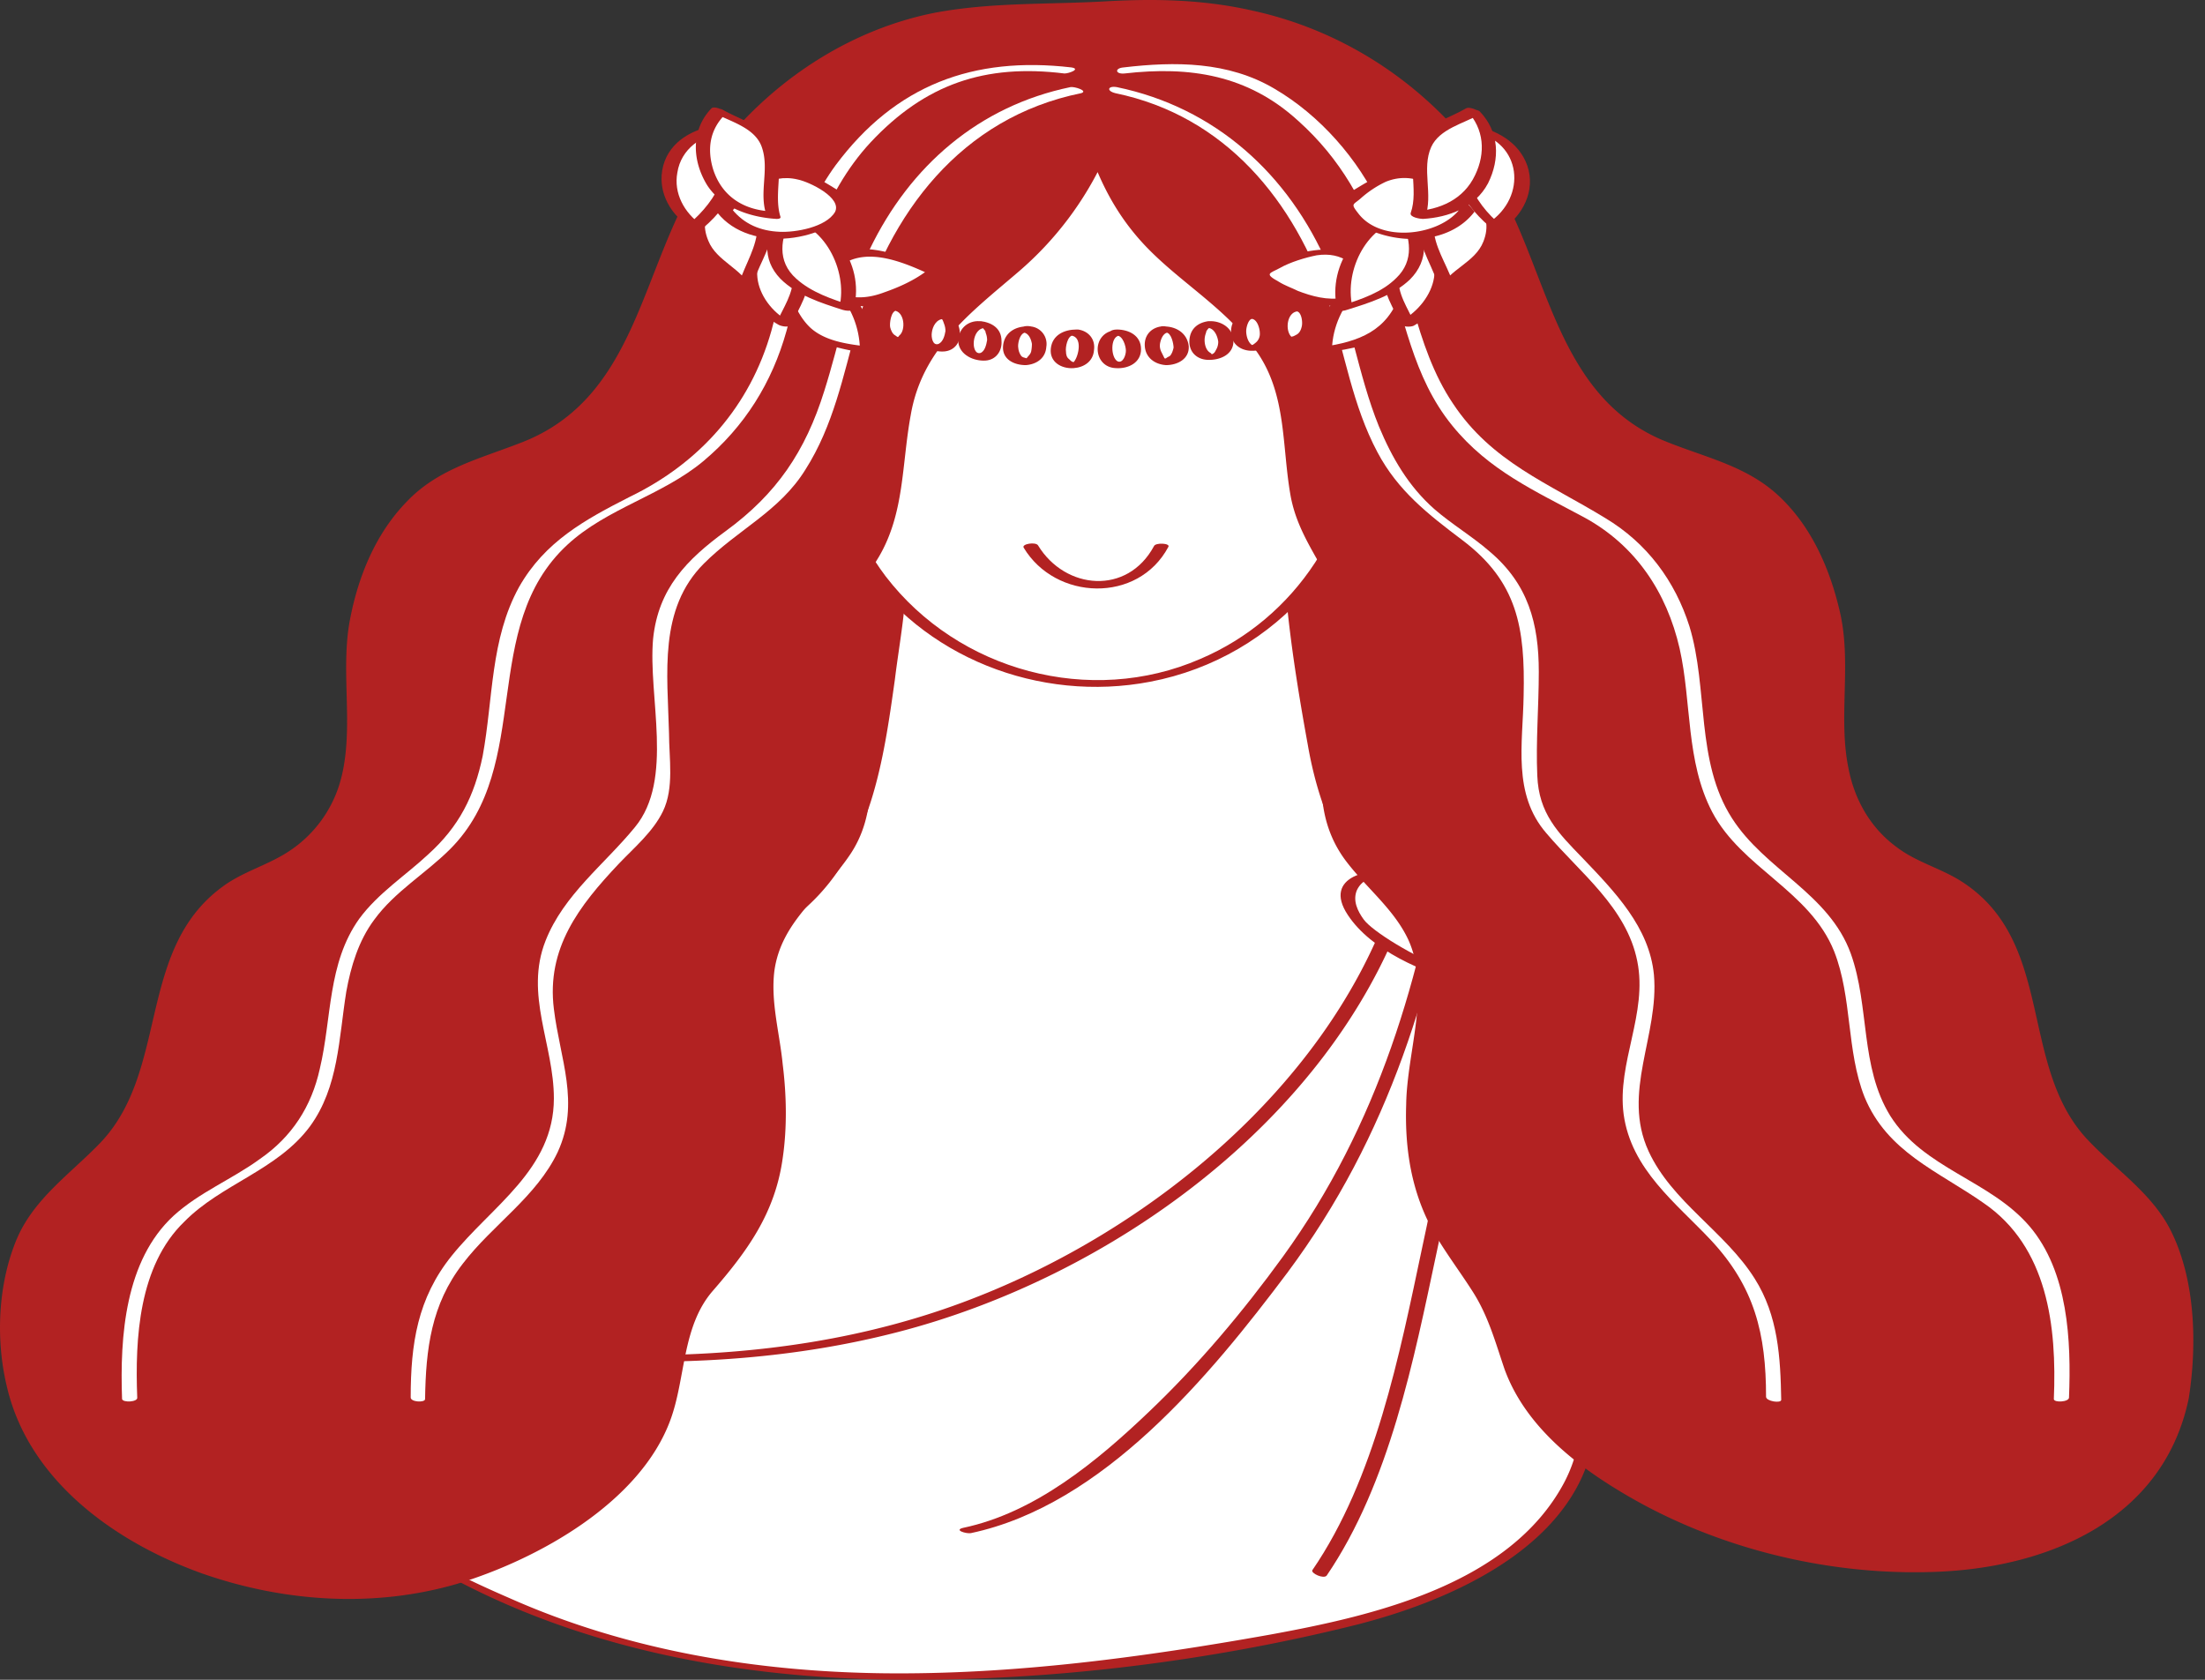<svg xmlns="http://www.w3.org/2000/svg" width="105" height="80" fill="none"><rect width="100%" height="100%" fill="#333333" stroke="none"/><path fill="#B22222" d="M71.434 43.074H32.51V17.785h38.924z"/><path fill="#B22222" d="M71.399 42.93H32.51q.18.036.36.108c0-8.406.181-16.811 0-25.216 0 .18-.576.072.253.108.614.036 1.263 0 1.876 0h36.436a2 2 0 0 0-.36-.108v25.252c0 .216.72.18.72-.036V17.785c0-.144-.324-.144-.396-.144H32.51c-.072 0-.36.036-.36.18v25.253c0 .144.288.144.36.144h38.925c.397 0 .397-.289-.036-.289"/><path fill="#fff" d="M89.077 62.806c-1.407-3.823-4.004-7.287-7.143-10.173a36 36 0 0 0-5.122-3.968 40 40 0 0 0-3.969-2.236 11 11 0 0 0-1.479-.65c-1.695-.721-3.463-1.407-4.834-2.525-.108-.108-.216-.18-.288-.253-1.696-1.55-2.886-3.932-3.391-6.168-.541-2.562-.794-5.303-1.19-7.9-.29-1.768.035-3.464-.037-5.232-3.752-1.226-6.854-2.092-9.451-2.597-2.562.505-5.664 1.37-9.452 2.597-.072 1.768.253 3.464 0 5.231-.433 2.598-.65 5.34-1.226 7.9-.47 2.237-1.696 4.618-3.355 6.17-1.768 1.659-4.474 2.344-6.602 3.426a40 40 0 0 0-3.968 2.237 38.5 38.5 0 0 0-5.16 3.968c-3.102 2.886-5.699 6.35-7.106 10.173q-.072.18-.108.361a23 23 0 0 0-.794 2.706v.757H89.98v-.757a30 30 0 0 0-.902-3.067"/><path fill="#B22222" d="M89.402 62.878c-2.814-7.431-9.38-13.167-16.414-16.558-2.056-1.01-4.401-1.587-6.205-3.102-1.66-1.407-2.778-3.464-3.39-5.556-.614-2.164-.794-4.437-1.12-6.674-.324-2.453-.252-4.761-.288-7.215 0-.108-.252-.18-.324-.216a104 104 0 0 0-5.7-1.696c-1.227-.324-2.67-.937-3.896-.937-1.155-.037-2.526.54-3.608.83-2.02.54-4.004 1.154-5.988 1.803q-.036 0-.072.036c-.108 4.978.036 10.498-1.876 15.188-.866 2.128-2.237 4.004-4.185 5.158-1.876 1.118-4.04 1.768-5.988 2.778-4.401 2.273-8.442 5.411-11.544 9.307-2.237 2.778-4.762 6.818-4.762 10.498 0 .216.397.289.541.289h75.612c.037 0 .145-.037.145-.073 0-1.334-.505-2.597-.938-3.86-.072-.216-.758-.324-.685-.144.18.541 1.335 3.463 1.046 3.716-.108.108-.794 0-.974 0H14.187q.252.144.54.288c0-3.463 2.31-7.323 4.33-9.956 2.56-3.355 5.844-6.133 9.379-8.333 1.84-1.155 3.788-2.093 5.808-2.922 1.479-.614 2.994-1.263 4.22-2.382 3.03-2.777 3.608-6.926 4.15-10.786.216-1.768.576-3.535.54-5.339 0-.577-.18-1.335-.072-1.948.325-1.948.325-1.154 1.227-1.623 1.01-.541 2.489-.758 3.607-1.083 1.66-.468 3.536-1.19 5.267-.901 1.948.324 3.932.974 5.844 1.55.433.145 1.624.325 1.912.614.36.397.289 1.443.325 1.912.036.902-.108 1.768-.036 2.67.216 2.417.613 4.87 1.046 7.25.541 3.14 1.84 6.314 4.51 8.19 1.659 1.19 3.607 1.803 5.447 2.633 2.67 1.227 5.194 2.85 7.467 4.654 3.932 3.138 7.215 7.07 9.019 11.796.072.217.757.325.685.144"/><path fill="#fff" d="M71.367 45.78c-1.695-.722-3.463-1.408-4.834-2.526-.577 1.66-1.335 3.283-2.38 4.834-3.32 5.014-8.118 9.019-13.349 11.94-7.72 4.258-16.63 5.16-25.252 4.438-3.39-.289-6.89-.686-10.353-1.299-1.443 4.113-1.48 6.35 2.417 9.271 5.844 4.401 13.095 6.602 20.382 7.215 7.287.614 14.61-.252 21.79-1.515 3.86-.65 7.827-1.443 11.146-3.571 8.694-5.556 3.03-12.013 1.515-19.733-.613-3.03-.83-6.06-1.082-9.055"/><path fill="#B22222" d="M71.584 45.67c-1.695-.685-3.355-1.37-4.798-2.488-.108-.072-.541-.217-.613 0C63.034 51.84 54.7 58.622 46.26 61.868c-9.885 3.824-20.815 2.922-31.025 1.155-.108 0-.36-.072-.396.072-.758 2.273-1.444 4.69-.037 6.89 1.516 2.309 4.33 3.896 6.71 5.159 6.133 3.283 13.132 4.654 20.094 4.834 7.576.18 15.62-.758 22.98-2.597 5.122-1.3 11.724-4.365 11.4-10.606-.145-2.778-1.263-5.412-2.13-8.009-1.37-4.185-1.767-8.55-2.128-12.915 0-.252-.721-.324-.685-.144.36 4.942.974 9.632 2.561 14.322 1.155 3.355 2.67 7.214.866 10.606-2.597 4.834-9.055 6.313-13.997 7.215-6.06 1.082-12.23 1.912-18.398 1.84-6.06-.073-12.157-1.083-17.713-3.536-3.824-1.66-10.245-4.69-9.632-9.74.072-.722.253-2.417.902-2.85.722-.469 2.85.252 3.788.397 2.886.397 5.772.685 8.658.83 4.906.216 9.848-.109 14.61-1.335 10.137-2.598 20.527-10.03 24.206-20.13a6 6 0 0 0-.649-.036c1.515 1.154 3.21 1.84 4.942 2.561.18.072.83 0 .397-.18"/><path fill="#B22222" d="M68.883 38.925c-1.19 7.576-3.246 14.646-7.792 20.923-1.912 2.634-4.004 5.123-6.349 7.36-2.49 2.38-5.447 4.834-8.874 5.555-.47.108.144.289.36.253 6.313-1.335 11.4-7.504 15.08-12.41 4.834-6.494 7.034-13.745 8.297-21.681.036-.18-.686-.216-.722 0M70.103 42.532c-.216 5.664-1.19 11.364-2.38 16.883-1.083 5.122-2.238 11.003-5.232 15.368-.072.144.541.433.686.252 2.994-4.4 4.148-10.281 5.23-15.368 1.191-5.555 2.165-11.219 2.381-16.883 0-.252-.685-.396-.685-.252"/><path fill="#fff" d="M72.699 45.634c-.722-1.298-6.458-5.303-8.19-3.643-2.38 2.309 8.767 7.323 8.19 3.643"/><path fill="#B22222" d="M73.022 45.67c-1.226-1.947-4.184-3.535-6.349-4.076-1.407-.36-3.715.145-2.489 1.984 1.118 1.696 3.608 2.742 5.484 3.247 1.118.325 3.57.758 3.354-1.118 0-.217-.721-.361-.685-.145.36 3.067-6.566-.649-7.395-1.767-.289-.397-.541-.902-.325-1.407.541-1.118 2.273-.505 3.102-.108 1.624.685 3.68 1.84 4.654 3.355.108.144.794.252.65.036"/><path fill="#fff" d="M65.048 19.986c0 6.962-5.772 12.59-12.878 12.59-7.107 0-12.879-5.628-12.879-12.59 0-6.963 5.772-12.59 12.879-12.59s12.878 5.627 12.878 12.59"/><path fill="#B22222" d="M64.69 20.022c-.073 4.906-2.959 9.415-7.54 11.363-5.231 2.273-11.508.577-14.971-3.932-2.922-3.86-3.32-9.163-1.01-13.384 2.67-4.834 8.405-7.431 13.78-6.204 5.664 1.298 9.632 6.385 9.74 12.157 0 .18.722.144.722-.036C65.194 8.297 50.295 3.103 42.395 11.4c-3.932 4.148-4.545 10.606-1.443 15.404 2.958 4.51 8.55 6.674 13.817 5.664 6.06-1.155 10.534-6.314 10.642-12.482 0-.217-.722-.18-.722.036"/><path fill="#B22222" d="M48.746 26.082c1.515 2.526 5.447 2.67 6.89-.036.108-.18-.613-.216-.685-.036-1.263 2.345-4.221 2.092-5.52-.036-.108-.18-.793-.072-.685.108"/><path fill="#B22222" d="M103.865 66.558c.252-1.263.288-2.706.072-4.293-.108-.902-.252-1.804-.541-2.67-1.046-3.499-4.834-4.473-5.952-7.828-.433-1.298-.541-2.67-.83-4.004-.505-2.309-1.66-4.545-3.572-5.736-.901-.577-1.948-.902-2.85-1.479-1.37-.902-2.344-2.489-2.597-4.184-.108-1.01 0-2.02.036-3.03.145-4.077-1.154-8.623-4.473-10.607-2.056-1.19-4.618-1.335-6.385-2.958-2.02-1.876-3.175-4.293-4.004-6.818-1.407-4.365-3.283-6.602-6.638-9.343a6 6 0 0 0-.397-.289 12.1 12.1 0 0 0-3.21-1.768 18.6 18.6 0 0 0-3.68-1.046A23 23 0 0 0 55.02.108q-.903 0-1.84.036c-.613.073-1.227.145-1.84.109h-1.623a38 38 0 0 0-4.04.324 16.6 16.6 0 0 0-3.933 1.01 12.8 12.8 0 0 0-3.535 2.02c-3.319 2.742-5.195 4.979-6.638 9.344-.794 2.525-1.984 4.942-3.968 6.818-1.768 1.624-4.365 1.768-6.385 2.958-3.32 1.984-4.618 6.53-4.474 10.606.037 1.01.145 2.02 0 3.03-.216 1.696-1.19 3.283-2.56 4.185-.903.577-1.949.902-2.887 1.48-1.912 1.19-3.03 3.426-3.535 5.735-.289 1.335-.433 2.706-.866 4.004-1.118 3.355-4.87 4.33-5.952 7.829-1.119 3.715-.686 7.864 2.02 10.786 3.5 3.824 8.838 5.628 14.033 5.628 5.087 0 11.039-2.959 13.925-7.143 1.551-2.237.938-5.844 2.814-7.576 1.226-1.118 2.2-2.597 2.777-4.293.65-2.02.614-4.22.397-6.313-.144-1.731-.685-3.39-.252-5.086.685-2.85 3.932-4.077 4.365-7.071.36-2.597-.578-5.123-1.01-7.648-.433-2.67 1.623-3.824 2.308-6.169.758-2.777.109-5.52 1.804-7.936 1.912-2.742 5.014-4.004 6.782-6.926.47-.758 1.01-1.588 1.407-2.49.289.938.722 1.804 1.154 2.49 1.732 2.922 4.87 4.184 6.746 6.926 1.696 2.417 1.083 5.159 1.84 7.936.65 2.345 2.742 3.5 2.31 6.17-.434 2.524-1.372 5.05-1.011 7.647.433 2.994 3.68 4.22 4.365 7.07.433 1.696-.108 3.356-.289 5.087-.216 2.093-.252 4.293.433 6.313.686 2.129 2.31 3.644 3.247 5.592.83 1.695.722 3.066 2.056 4.726 6.566 8.333 28.355 11.616 30.7-.758"/><path fill="#B22222" d="M104.226 66.594c.397-2.525.325-5.591-.83-7.936-.902-1.84-2.669-2.958-4.04-4.437-3.247-3.536-1.48-9.416-5.988-12.266-.974-.613-2.129-.902-3.067-1.623-1.226-.902-1.984-2.237-2.273-3.716-.505-2.417.145-4.942-.396-7.395-.47-2.092-1.371-4.185-2.995-5.664-1.587-1.443-3.607-1.804-5.555-2.633-5.34-2.345-5.375-8.839-8.405-13.095-2.67-3.716-6.566-6.35-11.04-7.324-2.38-.54-4.725-.577-7.142-.432-2.706.144-5.34.036-8.009.54-4.51.903-8.513 3.788-11.075 7.612-2.922 4.402-2.994 10.75-8.658 12.88-1.948.757-3.896 1.226-5.375 2.777-1.479 1.515-2.309 3.535-2.705 5.591-.505 2.562.252 5.376-.505 7.865a5.9 5.9 0 0 1-2.31 3.138c-1.045.722-2.272 1.01-3.282 1.768-4.113 3.03-2.49 8.838-5.88 12.265-1.407 1.443-3.139 2.634-3.932 4.582-.866 2.128-.974 4.726-.433 6.962 1.046 4.474 5.158 7.395 9.271 8.875 3.896 1.37 8.189 1.659 12.157.505 3.824-1.155 8.73-3.86 10.173-7.829.722-1.984.541-4.4 1.984-6.096 1.696-1.948 2.995-3.752 3.355-6.35.217-1.478.18-3.03 0-4.473-.144-1.479-.577-2.958-.397-4.437.325-2.38 2.273-3.607 3.536-5.447 1.479-2.092 1.082-4.69.54-7.07-.252-1.227-.757-2.634-.612-3.897.144-1.262.865-2.236 1.515-3.319 1.226-2.092 1.082-4.4 1.515-6.746.541-3.174 2.85-4.87 5.122-6.818a15.9 15.9 0 0 0 4.15-5.52q-.326 0-.686-.035c.65 1.803 1.55 3.319 2.922 4.653 1.623 1.588 3.68 2.814 5.014 4.762 1.371 2.02 1.154 4.401 1.551 6.71.325 1.948 1.515 3.247 2.237 4.978.938 2.165-.252 4.618-.577 6.819-.325 2.02-.289 3.968.974 5.663.974 1.299 2.309 2.31 2.994 3.788 1.082 2.417-.072 5.303-.108 7.828-.072 2.129.252 4.185 1.299 6.06.577 1.011 1.298 1.949 1.911 2.923.722 1.154 1.047 2.38 1.48 3.644.938 2.56 3.174 4.4 5.447 5.772 4.437 2.705 9.92 4.076 15.151 3.86 5.375-.217 10.787-2.526 11.977-8.262.036-.18-.685-.252-.722-.036-2.489 12.085-20.49 8.478-27.525 3.139-.901-.686-1.767-1.48-2.489-2.417-1.226-1.624-1.443-3.752-2.453-5.52-1.046-1.767-2.453-3.319-2.994-5.375-.613-2.273-.397-4.69-.072-6.998.252-1.732.505-3.464-.397-5.087-.794-1.407-2.164-2.38-3.066-3.752-1.155-1.767-.938-3.896-.577-5.88.324-1.84 1.226-3.932.613-5.808-.686-2.056-2.092-3.355-2.417-5.627-.289-2.02-.217-4.15-1.227-5.989-.974-1.768-2.705-2.994-4.22-4.257-1.876-1.623-3.211-3.319-4.04-5.663-.037-.145-.614-.145-.686 0-1.083 2.308-2.526 4.184-4.474 5.808-1.623 1.334-3.427 2.67-4.292 4.653-.938 2.093-.578 4.437-1.155 6.602-.541 1.912-2.236 3.427-2.417 5.447-.216 2.67 1.263 5.303 1.082 8.045-.144 2.273-1.623 3.535-2.994 5.195-1.479 1.731-1.731 3.463-1.407 5.7.361 2.705.722 5.483-.18 8.188a10.1 10.1 0 0 1-1.768 3.283c-.685.83-1.515 1.48-1.948 2.525-.757 1.876-.613 4.04-1.695 5.845-2.453 4.112-7.937 6.782-12.554 7.215-5.411.468-11.725-1.624-15.224-5.917-2.85-3.499-3.138-9.632.036-13.023 1.263-1.334 2.886-2.38 3.824-4.04 1.046-1.84.974-4.113 1.587-6.169.397-1.154.938-2.309 1.732-3.247 1.01-1.19 2.273-1.695 3.608-2.38 1.515-.794 2.669-2.02 3.174-3.68.722-2.273.036-4.798.36-7.143.326-2.2 1.12-4.437 2.634-6.097 1.84-1.948 4.401-2.164 6.638-3.355 1.768-.937 3.066-2.633 4.004-4.365 1.083-2.056 1.588-4.365 2.634-6.457.938-1.876 2.236-3.463 3.788-4.87 2.2-2.056 4.581-3.5 7.575-4.149C47.3.325 50.15.505 52.964.325c6.313-.397 12.013 1.623 16.125 6.457 2.994 3.5 3.32 8.226 6.169 11.725 1.335 1.695 2.886 2.489 4.87 3.174 2.381.83 4.329 1.948 5.592 4.257 1.082 1.984 1.55 4.33 1.55 6.602 0 2.2-.36 4.293.83 6.24 1.263 2.02 3.32 2.273 5.087 3.608 2.129 1.624 2.886 4.293 3.319 6.818.36 2.02.83 3.716 2.309 5.231 1.262 1.335 2.886 2.417 3.788 4.077 1.226 2.344 1.334 5.519.901 8.044-.036.18.686.253.722.036"/><path fill="#fff" d="M6.535 66.558c-.108-2.814.072-6.277 2.237-8.37 1.767-1.803 4.437-2.452 5.988-4.544 1.37-1.876 1.37-4.185 1.731-6.422.217-1.19.578-2.417 1.335-3.427.974-1.335 2.453-2.2 3.608-3.355 4.004-4.004 1.334-10.57 5.591-14.502 1.876-1.732 4.51-2.345 6.458-3.968 1.984-1.66 3.283-3.752 3.968-6.205.866-3.21 1.696-6.493 4.004-8.983 2.598-2.777 5.448-3.751 9.235-3.282.217 0 .794-.217.325-.289-4.654-.541-8.37.83-11.22 4.654-1.695 2.308-2.344 5.23-3.065 7.9-1.01 3.571-3.391 6.277-6.746 7.9-2.129 1.083-4.04 2.129-5.267 4.293-1.371 2.49-1.227 5.303-1.732 8.045-.397 1.912-1.118 3.355-2.597 4.69-1.083 1.01-2.381 1.84-3.283 3.066-1.515 2.128-1.299 4.726-1.876 7.143-.397 1.804-1.335 3.247-2.85 4.293-1.335.974-2.886 1.587-4.112 2.705-2.31 2.129-2.562 5.736-2.454 8.73.037.18.758.145.722-.072"/><path fill="#fff" d="M20.242 66.63c.036-2.38.289-4.509 1.804-6.457 1.407-1.84 3.5-3.175 4.51-5.303 1.081-2.345.107-4.437-.181-6.818-.361-2.886 1.19-4.906 3.102-6.926.722-.758 1.624-1.516 2.093-2.49.54-1.118.288-2.525.288-3.715-.072-2.85-.505-5.917 1.66-8.081 1.623-1.623 3.607-2.49 4.834-4.473 1.334-2.093 1.803-4.474 2.453-6.818 1.515-5.412 4.978-9.957 10.678-11.111.36-.109-.325-.325-.505-.29-4.365.903-7.648 3.753-9.56 7.72-1.046 2.165-1.443 4.474-2.165 6.747-.901 2.886-2.272 4.906-4.69 6.674-1.875 1.37-3.21 2.741-3.462 5.122-.253 2.778 1.01 6.71-.866 8.983-1.443 1.768-3.391 3.21-4.257 5.411-1.01 2.561.397 4.942.397 7.504 0 3.39-2.958 5.122-4.87 7.503-1.624 2.02-1.948 4.185-1.948 6.746 0 .217.685.253.685.072M98.524 66.558c.108-2.705-.036-5.988-1.876-8.153-1.876-2.2-5.05-2.741-6.638-5.267-1.443-2.344-.974-5.194-1.876-7.72-1.046-2.886-4.076-3.968-5.663-6.457-1.732-2.706-1.119-6.169-2.02-9.127-.686-2.164-2.02-3.968-4.005-5.159-2.706-1.659-5.411-2.67-7.251-5.447-1.876-2.778-2.092-6.349-3.463-9.38-1.046-2.272-2.886-4.364-5.05-5.627-2.201-1.299-4.726-1.299-7.18-1.01-.432.036-.396.325.037.289 3.138-.361 5.88.072 8.26 2.236 2.057 1.84 3.211 3.968 4.113 6.566.974 2.778 1.335 5.628 3.247 7.972 1.731 2.129 3.932 3.103 6.277 4.365 2.453 1.335 3.932 3.572 4.545 6.241.578 2.562.289 5.375 1.552 7.792 1.406 2.67 4.653 3.752 5.808 6.638.865 2.2.577 4.726 1.443 6.926 1.082 2.634 3.499 3.536 5.663 5.051 3.067 2.092 3.5 5.88 3.355 9.343 0 .18.722.145.722-.072"/><path fill="#fff" d="M84.82 66.666c-.036-2.02-.144-4.004-1.263-5.772-1.407-2.237-3.932-3.643-5.05-6.06-1.299-2.814.505-5.52.252-8.406-.216-2.273-1.876-3.968-3.39-5.555-1.191-1.227-2.093-2.129-2.165-3.933-.072-1.623.072-3.282.072-4.942 0-2.309-.505-4.184-2.345-5.736-.83-.721-1.804-1.298-2.633-2.02-1.227-1.082-2.02-2.453-2.634-3.932-1.01-2.49-1.335-5.159-2.417-7.648-1.876-4.365-5.375-7.54-10.065-8.513-.433-.073-.505.18-.072.288 5.231 1.082 8.55 5.123 10.173 10.029.758 2.38 1.119 4.834 2.309 7.07.974 1.84 2.417 2.959 4.04 4.185 2.634 1.984 2.995 4.185 2.922 7.396-.036 2.308-.54 4.69 1.083 6.565 1.587 1.876 3.824 3.535 4.329 6.097.505 2.489-.974 4.834-.65 7.287.361 2.633 2.49 4.22 4.149 5.988 2.092 2.237 2.633 4.474 2.633 7.468 0 .216.722.324.722.144M41.273 16.667c.036-1.949-1.696-3.897-3.5-4.005-.793-.072-.65.722-.433 1.371.577 1.623 1.407 2.273 3.932 2.633"/><path fill="#B22222" d="M41.633 16.739c-.036-1.516-.902-2.886-2.165-3.68-.577-.325-2.489-1.19-2.633 0-.108.866.613 2.056 1.227 2.597.902.794 2.2 1.01 3.355 1.19.468.037-.037-.324-.253-.36-.866-.108-1.876-.253-2.561-.866-.47-.433-.794-1.082-.974-1.695-.036-.18-.108-.361-.108-.541 0-.361.036-.397.396-.47.722-.108 1.407.434 1.912.939a4.25 4.25 0 0 1 1.119 2.741c0 .18.685.361.685.145"/><path fill="#fff" d="M38.856 13.6c1.226.758 1.875 1.083 3.39.542.722-.252 1.66-.613 2.237-1.154-1.804-.83-4.437-2.02-5.627.613"/><path fill="#B22222" d="M38.638 13.673c.83.505 1.66.974 2.67.902 1.19-.072 2.561-.686 3.499-1.443.108-.072-.144-.217-.18-.217-2.093-.974-4.798-2.02-6.133.577-.072.145.577.433.685.217 1.155-2.273 3.32-1.48 5.159-.613a1.4 1.4 0 0 0-.18-.217c-.614.47-1.335.794-2.057 1.046-1.154.433-2.02.253-3.066-.397-.18-.108-.794-.108-.397.145"/><path fill="#fff" d="M37.089 11.111c.757.794 1.226 1.48 1.01 2.634-.144.613-.541 1.118-.758 1.66-1.948-1.01-2.489-3.428-.252-4.294"/><path fill="#B22222" d="M36.763 11.111c.505.613 1.01 1.227 1.01 2.056 0 .83-.469 1.48-.794 2.2q.325 0 .614-.035c-1.732-.974-2.273-3.247-.18-4.113.216-.108-.434-.288-.614-.216-2.309.974-1.587 3.427.289 4.473.144.072.54.144.613-.036.36-.83.866-1.479.794-2.453-.073-.758-.542-1.335-1.047-1.876-.144-.18-.793-.108-.685 0"/><path fill="#fff" d="M37.343 10.245c2.02.144 3.499 2.525 2.994 4.401-1.876-.613-4.582-1.587-2.994-4.4"/><path fill="#B22222" d="M37.342 10.39c1.912.216 3.03 2.489 2.634 4.22q.252-.036.541-.072c-.902-.289-1.876-.613-2.597-1.263-.938-.83-.758-1.947-.217-2.958.108-.216-.613-.324-.685-.144-.578 1.046-.758 2.165.144 3.102.794.794 1.948 1.155 2.958 1.48.108.036.505.108.541-.073.541-2.2-1.118-4.328-3.282-4.581-.433-.072-.47.216-.037.288"/><path fill="#fff" d="M35.356 8.55c.54.866 1.262 1.443 1.046 2.561-.145.974-.794 1.732-.938 2.67-.397-.974-1.696-1.19-2.093-2.273-.505-1.335.217-2.345 1.985-2.958"/><path fill="#B22222" d="M34.994 8.622c.541.794 1.19 1.515 1.046 2.525-.144.938-.721 1.732-.938 2.67q.361-.036.686-.072c-.47-.974-1.66-1.299-2.056-2.273-.614-1.443.577-2.38 1.803-2.85.433-.144-.18-.252-.396-.18-1.01.36-2.201.974-2.273 2.2-.145 1.66 1.623 1.948 2.236 3.21.073.145.65.11.686-.071.216-1.01.902-1.84 1.01-2.886.072-.974-.613-1.696-1.118-2.453-.109-.145-.794 0-.686.18"/><path fill="#fff" d="M34.53 10.065c1.262 1.768 4.87 1.335 5.916-.433-.65-.253-1.119-.794-1.768-1.082-1.154-.505-2.814-.289-4.149 1.515"/><path fill="#B22222" d="M34.168 10.137c1.552 1.948 5.303 1.443 6.638-.505.036-.036-.036-.072-.072-.108-1.227-.577-1.984-1.48-3.463-1.335-1.263.108-2.273.866-3.067 1.84-.18.216.505.216.65.036.757-.938 1.803-1.84 3.138-1.515.541.108 2.129.866 1.768 1.551-.433.722-1.876.974-2.633.938-.902-.036-1.696-.36-2.273-1.082-.145-.145-.794.036-.686.18"/><path fill="#fff" d="M34.238 6.097c1.443 1.515.325 3.535-1.082 4.69-1.948-1.227-1.768-4.185 1.082-4.69"/><path fill="#B22222" d="M33.913 6.133c1.335 1.587.217 3.427-1.118 4.545q.325 0 .613.036c-.83-.577-1.334-1.515-1.154-2.489.18-1.154 1.154-1.768 2.2-1.984.361-.072-.288-.289-.468-.253-1.155.217-2.237.866-2.453 2.129-.18 1.118.432 2.128 1.334 2.705.145.109.47.145.614.037 1.442-1.227 2.489-3.139 1.082-4.798-.145-.145-.83-.145-.65.072"/><path fill="#fff" d="M34.203 5.303c.866.541 2.129.758 2.417 1.84.289.974-.18 2.165.217 3.103-.866 0-1.984-.361-2.561-1.047-.722-.793-1.371-2.705-.073-3.896"/><path fill="#B22222" d="M33.989 5.375c.83.433 2.02.722 2.309 1.696.324 1.01-.145 2.092.18 3.102a1 1 0 0 0 .216-.108c-1.334-.072-2.344-.757-2.741-2.02-.289-.974-.145-1.876.577-2.597.144-.145-.505-.433-.65-.289-.973 1.01-.937 2.453-.216 3.644.686 1.082 2.056 1.55 3.319 1.623.036 0 .217 0 .18-.108-.36-1.155.289-2.562-.396-3.608-.542-.757-1.588-1.046-2.345-1.479-.18-.108-.83-.108-.433.144"/><path fill="#fff" d="M63.065 16.667c0-1.948 1.695-3.896 3.499-4.004.793-.072.65.721.433 1.37-.541 1.624-1.371 2.273-3.932 2.634"/><path fill="#B22222" d="M63.426 16.63c.036-1.081.505-2.091 1.298-2.885.361-.325 1.19-1.046 1.732-.938.577.072.325.866.216 1.19-.613 1.768-1.948 2.273-3.715 2.526-.47.072-.109.324.216.252 1.118-.144 2.417-.36 3.247-1.154.54-.505 1.443-1.984 1.046-2.742-.397-.794-1.912-.216-2.453.072-1.371.758-2.273 2.2-2.309 3.716 0 .18.722.18.722-.036"/><path fill="#fff" d="M65.516 13.6c-1.262.758-1.876 1.083-3.39.542-.722-.252-1.696-.613-2.237-1.154 1.803-.83 4.4-2.02 5.627.613"/><path fill="#B22222" d="M65.192 13.529c-.361.216-.83.577-1.263.649-.685.144-1.479-.072-2.128-.325-.289-.144-.614-.252-.902-.433-.722-.396-.433-.396.036-.65.505-.288 1.226-.504 1.768-.612 1.226-.18 1.948.469 2.453 1.479.108.18.793.144.721-.072-1.37-2.634-4.184-1.624-6.313-.65-.072.036-.036.109 0 .145.938.757 2.273 1.334 3.463 1.479 1.046.108 1.912-.289 2.814-.866.217-.108-.469-.253-.65-.145"/><path fill="#fff" d="M67.249 11.111c-.722.794-1.19 1.48-.974 2.634.108.613.54 1.118.757 1.66 1.912-1.011 2.453-3.428.217-4.294"/><path fill="#B22222" d="M66.925 11.039c-.541.577-1.01 1.226-1.046 2.02-.036.902.469 1.551.793 2.345.073.18.505.18.65.108 1.912-1.082 2.489-3.5.18-4.473-.144-.072-.83 0-.505.144 2.129.902 1.407 3.175-.288 4.113q.324.072.649.108c-.325-.758-.83-1.407-.758-2.273.036-.793.505-1.407 1.01-1.948.109-.144-.54-.325-.685-.144"/><path fill="#fff" d="M66.995 10.246c-1.984.144-3.463 2.525-2.958 4.4 1.876-.613 4.546-1.587 2.958-4.4"/><path fill="#B22222" d="M66.995 10.101c-2.164.253-3.824 2.454-3.319 4.618.036.144.397.072.47.036 1.045-.325 2.2-.685 2.993-1.443.938-.938.794-2.092.217-3.174-.108-.145-.794 0-.686.18.505 1.01.686 2.092-.18 2.922-.685.685-1.66 1.01-2.561 1.299q.216.036.469.072c-.397-1.768.721-4.004 2.633-4.221.433-.072.36-.36-.036-.289"/><path fill="#fff" d="M69.014 8.55c-.577.866-1.263 1.443-1.082 2.561.18.974.83 1.732.974 2.67.397-.974 1.66-1.19 2.092-2.273.505-1.335-.216-2.345-1.984-2.958"/><path fill="#B22222" d="M68.652 8.514c-.469.721-1.118 1.407-1.082 2.309 0 1.046.757 1.984.974 2.994.036.216.65.144.721-.036.578-1.19 2.165-1.48 2.237-3.03.036-1.263-1.19-1.949-2.237-2.345-.18-.037-.83.108-.505.252 1.227.469 2.453 1.407 1.876 2.85-.397 1.01-1.623 1.299-2.092 2.273q.36 0 .721-.036c-.216-.902-.83-1.696-.974-2.634-.144-1.046.541-1.768 1.083-2.561.108-.144-.578-.217-.722-.036"/><path fill="#fff" d="M69.846 10.065c-1.263 1.768-4.87 1.335-5.952-.433.649-.252 1.118-.793 1.803-1.082 1.155-.505 2.778-.288 4.149 1.515"/><path fill="#B22222" d="M69.486 9.993c-.974 1.227-3.716 1.587-4.798.18-.397-.505-.253-.396.144-.757a5 5 0 0 1 1.155-.758c1.407-.577 2.67.325 3.499 1.407.144.145.793.108.721 0-.83-1.01-1.84-1.767-3.174-1.876-1.443-.108-2.2.758-3.427 1.335-.036.036-.072.072-.036.108 1.334 1.984 5.05 2.453 6.601.505.145-.144-.54-.324-.685-.144"/><path fill="#fff" d="M70.134 6.097c-1.443 1.515-.324 3.535 1.083 4.69 1.948-1.227 1.731-4.185-1.083-4.69"/><path fill="#B22222" d="M69.811 5.953c-1.407 1.66-.324 3.607 1.119 4.834.144.108.433.252.613.144.974-.685 1.587-1.84 1.19-3.03-.396-1.154-1.515-1.732-2.633-1.948-.505-.108-.216.252.072.325 2.309.469 2.562 3.102.722 4.329q.288.072.613.144c-1.37-1.118-2.381-2.958-1.046-4.51.144-.144-.505-.432-.65-.288"/><path fill="#fff" d="M70.136 5.303c-.83.541-2.093.758-2.417 1.84-.253.974.216 2.165-.18 3.103.829 0 1.947-.361 2.56-1.047.722-.793 1.371-2.705.036-3.896"/><path fill="#B22222" d="M69.812 5.16c-.722.432-1.732.685-2.237 1.442-.65 1.046 0 2.417-.397 3.535-.072.217.47.289.578.289 1.226-.072 2.489-.541 3.102-1.695.577-1.155.541-2.454-.397-3.428-.108-.108-.793-.18-.613-.036.83.866.902 2.02.397 3.067-.541 1.154-1.66 1.66-2.922 1.731q.289.145.54.289c.398-1.082-.18-2.309.29-3.355.396-.866 1.55-1.118 2.308-1.551.145-.108-.433-.397-.65-.289"/><path fill="#fff" d="M42.75 14.647c.867.036.867 1.768-.216 1.551-.757-.18-.649-1.407.072-1.515a.3.3 0 0 1 .145-.036"/><path fill="#B22222" d="M42.57 14.791c.504.036.577.938.252 1.19-.072.109-.072.073-.18 0-.145-.072-.217-.252-.253-.396-.036-.18.036-.758.289-.794.072 0 .396 0 .433-.144 0-.145-.18-.145-.29-.145-.576.037-1.154.325-1.154.974-.035.686.578.938 1.155.866.505-.072.902-.397.902-.902.036-.505-.289-.901-.794-.938-.144 0-.433 0-.505.109-.072.108.036.18.144.18"/><path fill="#fff" d="M44.807 15.044c.83.072.721 1.803-.325 1.515-.758-.216-.577-1.443.18-1.515a.15.15 0 0 1 .145 0"/><path fill="#B22222" d="M44.842 15.188c-.072 0 0 0 .036.036q.036.072.072.18.072.18.072.361c-.036.217-.108.505-.325.613-.288.109-.36-.324-.324-.54.036-.29.216-.65.577-.65.108 0 .216 0 .18-.144-.072-.109-.36-.18-.469-.18-.577-.037-1.046.36-1.01.973.036.614.722.938 1.3.902.504-.036.793-.433.757-.902-.036-.577-.433-.902-.974-.974-.073 0-.289-.036-.289.109 0 .144.325.216.397.216"/><path fill="#fff" d="M46.79 15.44c.866.11.758 1.805-.325 1.516-.757-.216-.577-1.407.18-1.479a.3.3 0 0 1 .145-.036"/><path fill="#B22222" d="M46.861 15.621c-.144-.036-.036 0 0 .072.036.036.073.072.073.145q.072.18.072.36c-.037.217-.109.541-.325.614-.469.108-.433-1.227.253-1.19.144 0 .216-.037.18-.181-.072-.108-.36-.145-.47-.145-.576-.035-1.045.397-1.01 1.01.073.614.758.902 1.3.866.505-.036.793-.469.757-.937 0-.578-.433-.866-.974-.938-.072 0-.289 0-.289.108.037.144.325.18.433.216"/><path fill="#fff" d="M48.921 15.693c.83.072.721 1.804-.325 1.515-.757-.217-.577-1.443.18-1.515z"/><path fill="#B22222" d="M48.742 15.837c.252.036.36.325.397.541q0 .18-.036.361c-.037.145-.145.217-.217.325l-.036.036q.108 0 .036-.036c-.108-.036-.18-.036-.252-.108a.76.76 0 0 1-.145-.397c-.036-.18.073-.722.361-.722.289 0 .65-.288.144-.288-.577-.036-1.154.252-1.226.902-.072.649.505.938 1.082.938.505-.037.938-.325.974-.866a.837.837 0 0 0-.721-.974c-.145-.036-.433-.036-.505.108-.073.108.036.144.144.18"/><path fill="#fff" d="M51.194 15.837c.83.072.72 1.804-.325 1.515-.758-.216-.577-1.407.18-1.515z"/><path fill="#B22222" d="M51.013 15.981c.541.072.361.938.145 1.227-.072.072 0 .036-.036.036-.073 0-.145-.072-.217-.144-.108-.073-.144-.217-.144-.361-.036-.18.072-.758.325-.758.108 0 .432 0 .432-.108.036-.144-.144-.18-.252-.18-.577 0-1.154.252-1.227.902-.072.649.505.974 1.083.938.505-.037.938-.325.974-.866.072-.505-.253-.902-.758-.974-.108 0-.397 0-.469.108s0 .18.144.18"/><path fill="#fff" d="M61.619 14.647c-.866.036-.866 1.768.18 1.551.794-.18.685-1.407-.036-1.515a.3.3 0 0 0-.144-.036"/><path fill="#B22222" d="M61.402 14.467c-.505.036-.758.469-.758.938 0 .54.433.865.939.938.577.108 1.118-.18 1.118-.794 0-.65-.614-1.046-1.227-1.082-.469 0 .036.36.253.36.252 0 .324.541.252.758-.036.144-.108.289-.252.36-.072.037-.18.109-.253.073.036 0 .072.072 0 0-.288-.325-.18-1.155.325-1.19.18 0 .18-.109.072-.181a.76.76 0 0 0-.469-.18"/><path fill="#fff" d="M59.56 15.044c-.865.072-.757 1.803.29 1.515.757-.216.577-1.443-.145-1.515a.15.15 0 0 0-.144 0"/><path fill="#B22222" d="M59.45 14.9c-.504.072-.829.36-.829.901s.397.866.902.902c.577.036 1.19-.216 1.19-.866 0-.613-.577-.974-1.154-.938-.108 0-.36 0-.36.109 0 .144.288.18.36.18.289-.036.433.433.433.685a.54.54 0 0 1-.144.397 1.2 1.2 0 0 1-.18.145c-.109.036 0 .036-.073 0-.18-.145-.252-.433-.252-.65 0-.18.108-.577.288-.577.505-.072.145-.325-.18-.289"/><path fill="#fff" d="M57.578 15.44c-.866.109-.758 1.804.288 1.516.758-.217.577-1.407-.144-1.48a.3.3 0 0 0-.145-.036"/><path fill="#B22222" d="M57.542 15.296c-.505.072-.866.36-.902.902-.036.54.325.901.83.938.577.036 1.226-.217 1.263-.83s-.505-1.01-1.083-1.01c-.108 0-.396.036-.433.144-.036.144.18.18.253.18.325-.036.505.361.541.65a.73.73 0 0 1-.108.397c-.036.072-.072.144-.145.18-.072.036-.036.036-.108-.036-.216-.108-.288-.397-.288-.613q0-.18.072-.361 0-.072.072-.144c0-.037.144-.109.072-.109.072 0 .36-.036.36-.18-.035-.108-.324-.108-.396-.108"/><path fill="#fff" d="M55.453 15.693c-.866.072-.758 1.804.288 1.516.758-.217.577-1.444-.144-1.516z"/><path fill="#B22222" d="M55.272 15.55c-.469.071-.794.432-.758.937.036.541.47.866 1.01.902.542 0 1.119-.289 1.083-.902-.072-.65-.65-.974-1.263-.938-.469 0-.144.289.18.289.253 0 .361.54.361.721-.036.145-.072.289-.18.397-.072.036-.144.072-.18.108q-.146.036 0 .036-.037-.036-.073-.036c-.108-.252-.252-.396-.216-.685.036-.217.144-.505.36-.541.145-.036.217-.072.145-.18-.036-.109-.36-.145-.469-.109"/><path fill="#fff" d="M53.179 15.837c-.866.072-.758 1.804.324 1.515.758-.216.578-1.407-.18-1.515z"/><path fill="#B22222" d="M53.073 15.73c-1.118.144-1.046 1.767.072 1.803.577.036 1.19-.253 1.19-.902 0-.65-.577-.938-1.154-.938-.108 0-.36.036-.36.18 0 .109.288.109.36.109.289 0 .433.505.433.721 0 .217-.144.614-.397.505-.324-.18-.36-1.154.072-1.226.073 0 .29-.072.253-.18-.072-.109-.36-.109-.469-.073"/></svg>